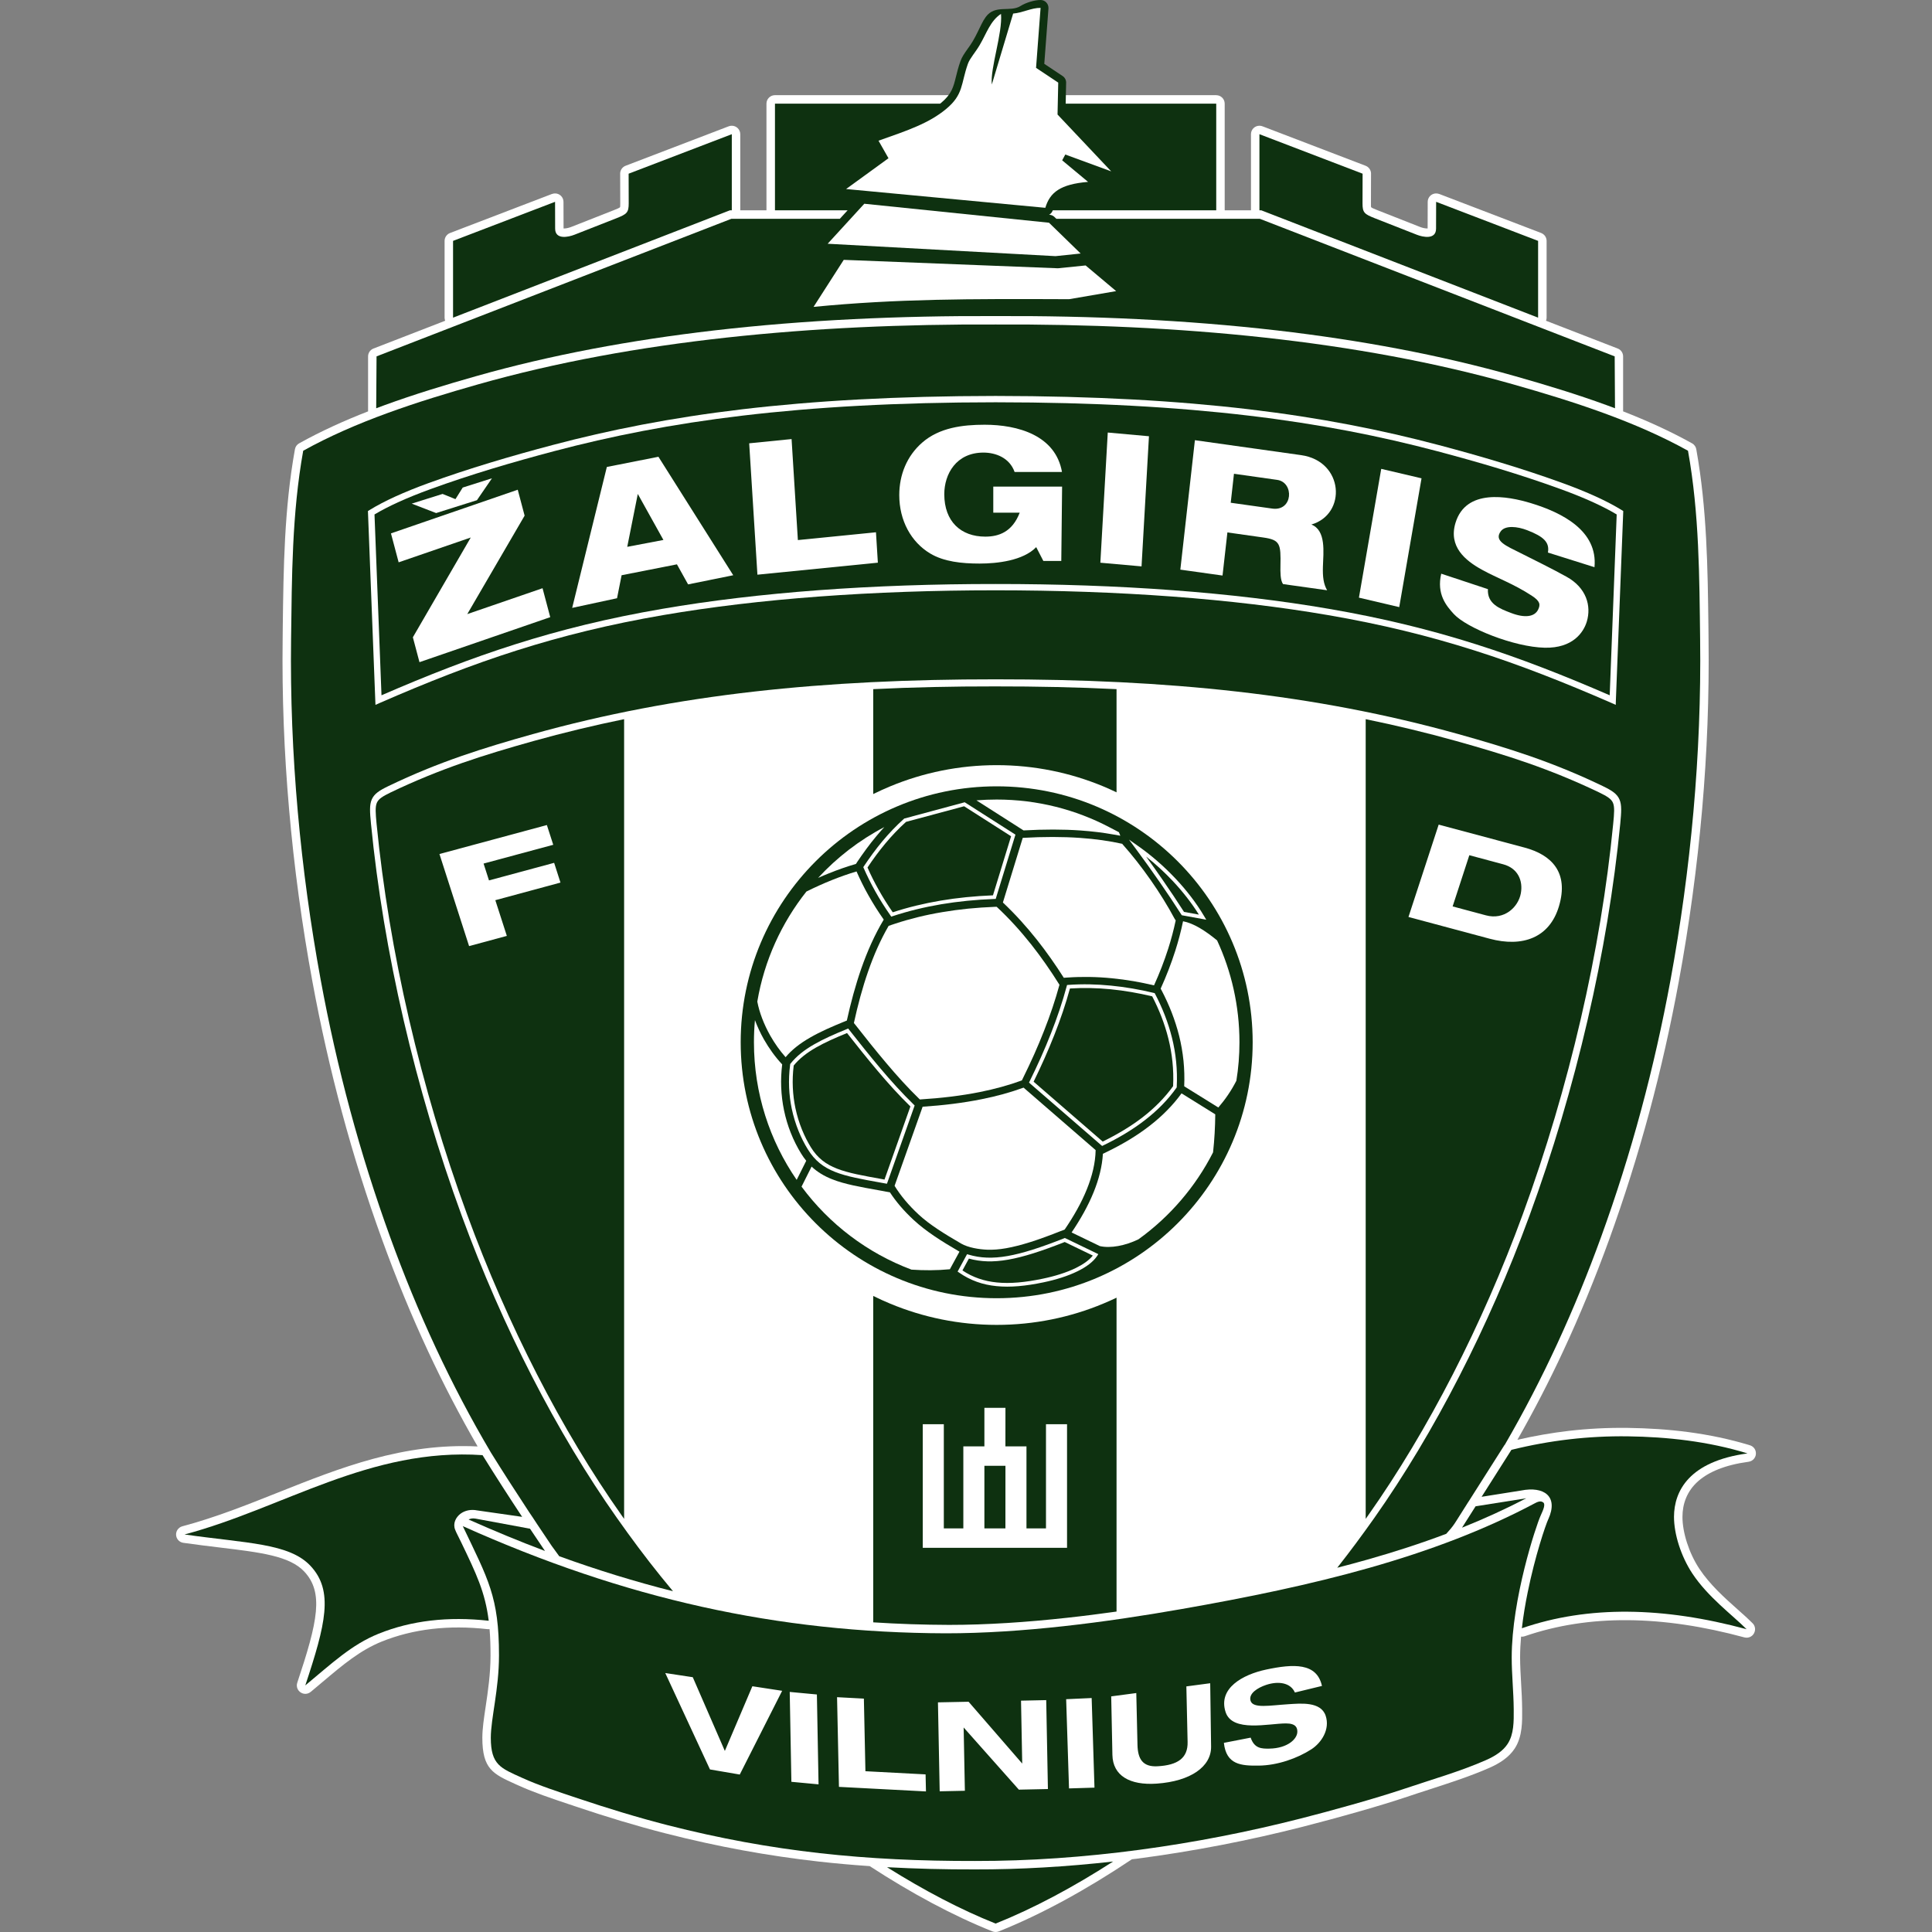<svg width="50" height="50" viewBox="0 0 50 50" fill="none" xmlns="http://www.w3.org/2000/svg">
<rect x="0" y="0" width="50" height="50" fill="#808080" stroke="none"/>
<path d="M44.972 41.654C44.639 41.358 44.251 41.011 43.979 40.6C43.844 40.395 43.735 40.161 43.659 39.926C43.583 39.69 43.541 39.456 43.542 39.253C43.543 38.937 43.646 38.593 43.961 38.322C44.224 38.096 44.634 37.914 45.254 37.83C45.374 37.814 45.458 37.703 45.441 37.584C45.43 37.495 45.366 37.426 45.285 37.403C44.761 37.243 44.229 37.134 43.699 37.063C43.172 36.993 42.645 36.961 42.13 36.954C41.611 36.947 41.097 36.973 40.59 37.032C40.148 37.084 39.709 37.161 39.27 37.262C39.694 36.517 40.089 35.755 40.452 34.974C40.888 34.039 41.284 33.073 41.645 32.08C42.037 30.997 42.382 29.902 42.682 28.791C42.981 27.682 43.235 26.552 43.448 25.396C43.716 23.944 43.92 22.447 44.052 20.937C44.178 19.485 44.236 18.011 44.217 16.54L44.214 16.221C44.195 14.709 44.177 13.174 43.901 11.634C43.892 11.569 43.853 11.508 43.791 11.474C43.227 11.16 42.631 10.89 42.006 10.646V9.222C42.005 9.13 41.948 9.051 41.866 9.02L40.011 8.301C40.021 8.276 40.026 8.249 40.026 8.221V6.235C40.026 6.146 39.972 6.064 39.885 6.03L37.245 5.019V5.02C37.221 5.011 37.195 5.006 37.167 5.006C37.046 5.006 36.949 5.103 36.949 5.224L36.947 5.912C36.942 5.912 36.937 5.913 36.931 5.913C36.869 5.912 36.796 5.892 36.747 5.872L35.656 5.443C35.556 5.404 35.499 5.379 35.485 5.362C35.48 5.358 35.48 5.327 35.48 5.262L35.482 4.513C35.49 4.418 35.434 4.326 35.342 4.29L32.682 3.272C32.655 3.26 32.625 3.254 32.594 3.254C32.473 3.254 32.375 3.352 32.375 3.473V5.443H31.696C31.696 5.436 31.695 5.43 31.695 5.423V2.682C31.695 2.562 31.597 2.464 31.477 2.464V2.463H20.056C19.935 2.463 19.836 2.561 19.836 2.682V5.443H19.158V3.473C19.158 3.352 19.06 3.254 18.938 3.254C18.907 3.254 18.877 3.26 18.85 3.272L16.19 4.29C16.097 4.326 16.043 4.418 16.05 4.513L16.052 5.262C16.052 5.327 16.051 5.358 16.047 5.362C16.033 5.379 15.976 5.404 15.876 5.443L14.786 5.872C14.736 5.892 14.663 5.912 14.601 5.913C14.596 5.913 14.59 5.912 14.585 5.912L14.583 5.224C14.583 5.103 14.485 5.006 14.365 5.006C14.338 5.006 14.311 5.011 14.287 5.02L14.287 5.019L11.647 6.03C11.56 6.064 11.506 6.146 11.506 6.235H11.506V8.221C11.506 8.249 11.511 8.276 11.521 8.301L9.666 9.02C9.577 9.054 9.523 9.14 9.526 9.231L9.526 10.646C8.901 10.89 8.305 11.16 7.741 11.474C7.686 11.505 7.645 11.559 7.633 11.626C7.355 13.169 7.337 14.707 7.318 16.221L7.315 16.54C7.296 18.011 7.354 19.485 7.481 20.937C7.611 22.447 7.817 23.944 8.084 25.396C8.297 26.552 8.552 27.682 8.851 28.791C9.15 29.902 9.495 30.997 9.888 32.08C10.248 33.073 10.644 34.039 11.08 34.974C11.472 35.815 11.899 36.635 12.361 37.434C10.432 37.34 8.81 37.983 7.189 38.629C6.378 38.952 5.567 39.275 4.72 39.5C4.603 39.531 4.533 39.651 4.564 39.767C4.587 39.855 4.66 39.916 4.745 39.928C5.093 39.978 5.405 40.015 5.694 40.05C6.754 40.178 7.494 40.268 7.874 40.672C8.131 40.945 8.213 41.271 8.175 41.703C8.133 42.176 7.951 42.775 7.693 43.55C7.655 43.664 7.717 43.787 7.832 43.825C7.906 43.85 7.984 43.833 8.04 43.786L8.04 43.787C8.081 43.754 8.218 43.637 8.351 43.526C8.877 43.082 9.317 42.712 9.878 42.484C10.285 42.32 10.717 42.212 11.172 42.158C11.632 42.104 12.116 42.106 12.624 42.163C12.64 42.164 12.655 42.164 12.67 42.163C12.687 42.365 12.695 42.588 12.695 42.843C12.695 43.323 12.627 43.777 12.569 44.168C12.523 44.473 12.483 44.74 12.483 44.974C12.483 45.785 12.76 45.91 13.34 46.173C13.377 46.189 13.28 46.146 13.414 46.206V46.206C13.826 46.393 14.271 46.541 14.711 46.689C14.769 46.708 14.827 46.728 14.885 46.747C15.282 46.881 15.674 47.007 16.057 47.122C16.451 47.24 16.841 47.35 17.226 47.448C18.584 47.795 19.879 48.029 21.19 48.177C21.627 48.226 22.065 48.265 22.508 48.295C23.589 48.998 24.664 49.578 25.684 49.984C25.734 50.004 25.793 50.006 25.847 49.985C26.952 49.544 28.121 48.902 29.293 48.118C29.332 48.113 29.372 48.108 29.412 48.104C30.879 47.913 32.329 47.63 33.716 47.276C34.141 47.167 34.682 47.022 35.215 46.869C35.638 46.748 36.06 46.62 36.417 46.5C36.608 46.435 36.799 46.374 36.987 46.313C37.527 46.138 38.05 45.969 38.537 45.755C38.678 45.694 38.806 45.624 38.916 45.544C39.034 45.458 39.13 45.361 39.203 45.248C39.303 45.093 39.352 44.919 39.375 44.736C39.396 44.569 39.395 44.4 39.393 44.23C39.391 44 39.379 43.779 39.366 43.561C39.353 43.328 39.34 43.1 39.34 42.895C39.34 42.72 39.349 42.539 39.365 42.356C39.398 42.36 39.429 42.356 39.458 42.346C40.294 42.058 41.187 41.922 42.132 41.93C43.082 41.937 44.088 42.089 45.146 42.376C45.263 42.407 45.383 42.338 45.413 42.221C45.436 42.139 45.408 42.054 45.348 42.001C45.233 41.886 45.107 41.774 44.972 41.654Z" fill="white"/>
<path d="M18.89 5.443H18.939V3.473L16.269 4.495L16.271 5.262C16.271 5.501 16.223 5.541 15.956 5.647L14.866 6.075C14.709 6.137 14.368 6.209 14.367 5.918L14.365 5.223L11.725 6.234V8.221L18.851 5.458" fill="#0E3110"/>
<path d="M32.642 5.443L32.681 5.458L39.806 8.221V6.234L37.167 5.223L37.165 5.918C37.164 6.209 36.823 6.137 36.667 6.075L35.577 5.647C35.309 5.541 35.261 5.501 35.262 5.262L35.264 4.495L32.594 3.473V5.443H32.603" fill="#0E3110"/>
<path d="M13.692 39.131C13.765 39.235 13.83 39.338 13.899 39.442L14.092 39.73C14.175 39.856 14.237 39.946 14.277 40.006C14.394 40.165 14.392 40.165 14.473 40.275C15.46 40.633 16.438 40.934 17.417 41.181C17.312 41.056 17.207 40.928 17.102 40.797C16.713 40.316 16.326 39.795 15.965 39.283C15.189 38.183 14.447 36.947 13.768 35.622C13.094 34.309 12.479 32.907 11.949 31.461C11.347 29.816 10.841 28.106 10.445 26.398C10.048 24.682 9.762 22.966 9.601 21.319C9.571 21.011 9.56 20.834 9.62 20.693C9.683 20.546 9.81 20.46 10.056 20.342C10.701 20.031 11.316 19.784 11.93 19.57C12.543 19.357 13.151 19.177 13.784 19C15.655 18.478 17.543 18.122 19.518 17.898C21.491 17.674 23.551 17.58 25.767 17.581C27.982 17.58 30.042 17.674 32.014 17.898C33.989 18.122 35.878 18.478 37.748 19C38.381 19.177 38.99 19.357 39.603 19.57C40.215 19.784 40.831 20.031 41.476 20.342C41.722 20.46 41.85 20.546 41.913 20.693C41.973 20.834 41.961 21.011 41.932 21.319C41.771 22.966 41.485 24.682 41.087 26.398C40.692 28.106 40.186 29.816 39.583 31.461C39.053 32.907 38.439 34.309 37.764 35.622C37.085 36.947 36.343 38.183 35.568 39.283C35.261 39.718 34.937 40.156 34.608 40.573C34.869 40.505 35.128 40.437 35.383 40.364C36.087 40.165 36.769 39.944 37.429 39.695C37.516 39.599 37.583 39.522 37.645 39.429C37.658 39.409 37.671 39.389 37.684 39.369L38.003 38.865H38.004C38.066 38.769 38.098 38.717 38.16 38.619L38.931 37.405C38.936 37.397 38.943 37.39 38.949 37.382C39.931 35.69 40.755 33.892 41.439 32.005C42.219 29.856 42.812 27.649 43.234 25.356C43.754 22.529 44.038 19.516 43.999 16.542C43.979 14.934 43.979 13.297 43.685 11.665C42.328 10.91 40.742 10.396 39.156 9.946C35.127 8.804 30.492 8.377 25.767 8.398C21.041 8.377 16.405 8.804 12.377 9.946C10.791 10.396 9.204 10.91 7.847 11.665C7.554 13.297 7.554 14.934 7.533 16.542C7.494 19.516 7.779 22.529 8.299 25.356C8.721 27.649 9.314 29.856 10.093 32.005C10.806 33.972 11.669 35.843 12.707 37.596C12.851 37.828 13.007 38.074 13.173 38.333C13.344 38.599 13.517 38.865 13.692 39.131Z" fill="#0E3110"/>
<path d="M22.956 48.323C23.914 48.924 24.862 49.422 25.766 49.782C26.743 49.392 27.771 48.843 28.807 48.176C27.612 48.31 26.411 48.383 25.23 48.38C24.448 48.382 23.695 48.363 22.956 48.323Z" fill="#0E3110"/>
<path d="M41.788 9.223L32.603 5.662H27.338L27.294 5.62C27.261 5.586 27.218 5.564 27.169 5.559L27.151 5.558C27.194 5.534 27.229 5.493 27.246 5.443H31.476V2.683H27.58L27.591 2.153C27.597 2.082 27.564 2.009 27.5 1.967L27.026 1.652L27.134 0.219H27.134C27.134 0.216 27.134 0.211 27.134 0.208C27.136 0.094 27.045 0.001 26.933 8.82367e-05C26.773 -0.003 26.538 0.074 26.414 0.154C26.147 0.325 25.755 0.107 25.513 0.437C25.428 0.552 25.375 0.684 25.302 0.828C25.262 0.909 25.221 0.99 25.173 1.07C25.133 1.138 25.087 1.202 25.044 1.262C24.966 1.372 24.895 1.472 24.857 1.581C24.801 1.738 24.768 1.873 24.738 1.994C24.675 2.249 24.629 2.435 24.354 2.664C24.346 2.67 24.337 2.676 24.329 2.683H20.056V5.443H21.936L21.735 5.662H18.929L9.745 9.223L9.736 10.566C9.808 10.539 9.88 10.512 9.951 10.486C10.723 10.204 11.521 9.962 12.318 9.736C14.255 9.186 16.332 8.801 18.489 8.551C20.838 8.28 23.289 8.169 25.766 8.18C28.243 8.169 30.694 8.28 33.043 8.551C35.2 8.801 37.276 9.186 39.214 9.736C40.011 9.962 40.809 10.204 41.581 10.486C41.652 10.512 41.724 10.539 41.796 10.566" fill="#0E3110"/>
<path d="M39.123 42.894C39.123 41.376 39.755 39.481 39.869 39.23C39.942 39.068 40.009 38.922 39.929 38.876C39.895 38.855 39.842 38.841 39.736 38.897C37.088 40.308 33.985 41.045 30.585 41.641C28.619 41.986 26.446 42.271 24.473 42.27C20.122 42.255 16.181 41.381 11.977 39.496C12.634 40.875 12.914 41.324 12.914 42.842C12.914 43.72 12.702 44.475 12.702 44.974C12.702 45.677 12.961 45.76 13.505 46.007C13.958 46.214 14.463 46.375 14.954 46.54C15.731 46.801 16.511 47.039 17.28 47.236C19.978 47.925 22.422 48.168 25.231 48.162C28.039 48.168 30.963 47.752 33.662 47.063C34.431 46.867 35.572 46.553 36.348 46.292C37.085 46.044 37.804 45.839 38.449 45.555C38.707 45.442 38.903 45.309 39.019 45.129C39.18 44.88 39.178 44.556 39.175 44.232C39.171 43.783 39.122 43.316 39.123 42.894Z" fill="#0E3110"/>
<path d="M11.78 39.591C11.715 39.431 11.793 39.272 11.914 39.178C12.034 39.086 12.196 39.058 12.348 39.089L13.513 39.256C13.157 38.718 12.812 38.182 12.488 37.659C9.572 37.461 7.346 39.027 4.776 39.712C6.395 39.942 7.483 39.938 8.033 40.522C8.644 41.17 8.425 42.04 7.901 43.618C8.59 43.048 9.095 42.565 9.797 42.281C10.647 41.938 11.599 41.829 12.648 41.945C12.556 41.205 12.327 40.729 11.93 39.904C11.831 39.698 11.816 39.682 11.78 39.591Z" fill="#0E3110"/>
<path d="M38.188 38.983L37.837 39.536C38.409 39.307 38.964 39.054 39.5 38.775" fill="#0E3110"/>
<path d="M43.797 40.721C43.503 40.275 43.322 39.702 43.323 39.253C43.326 38.588 43.712 37.82 45.225 37.614C44.199 37.299 43.14 37.186 42.127 37.172C41.115 37.159 40.11 37.275 39.115 37.522L38.344 38.737L39.365 38.575C39.66 38.516 39.904 38.553 40.04 38.679C40.176 38.804 40.205 39.019 40.07 39.318L40.068 39.32C39.998 39.473 39.728 40.265 39.537 41.206C39.475 41.508 39.422 41.825 39.386 42.139C41.105 41.546 43.054 41.583 45.202 42.164C44.828 41.79 44.201 41.332 43.797 40.721Z" fill="#0E3110"/>
<path d="M12.127 39.325C12.789 39.619 13.445 39.891 14.104 40.139C13.975 39.947 13.845 39.755 13.717 39.563L12.308 39.302C12.235 39.289 12.174 39.299 12.127 39.325Z" fill="#0E3110"/>
<path d="M25.794 20.35C27.623 20.35 29.279 21.091 30.478 22.29C31.677 23.489 32.419 25.145 32.419 26.974C32.419 28.803 31.677 30.459 30.478 31.658C29.279 32.857 27.623 33.598 25.794 33.598C23.965 33.598 22.309 32.857 21.11 31.658C19.911 30.459 19.169 28.803 19.169 26.974C19.169 25.145 19.911 23.489 21.11 22.29C22.309 21.091 23.965 20.35 25.794 20.35Z" fill="#0E3110"/>
<path d="M28.355 29.765L26.534 28.186L26.506 28.161L26.49 28.148C26.148 28.272 25.785 28.372 25.401 28.448C24.925 28.544 24.417 28.606 23.877 28.642L23.865 28.677L23.855 28.706L23.16 30.665L23.152 30.69C23.305 30.938 23.51 31.188 23.781 31.438C24.062 31.697 24.43 31.925 24.873 32.183C25.056 32.289 25.339 32.334 25.546 32.342C25.696 32.348 25.858 32.336 26.039 32.304C26.226 32.271 26.432 32.218 26.665 32.145C26.902 32.07 27.165 31.974 27.463 31.855L27.464 31.856L27.483 31.849L27.554 31.82C27.784 31.483 27.986 31.131 28.129 30.775C28.265 30.437 28.349 30.096 28.355 29.765Z" fill="white"/>
<path d="M23.031 30.857L22.918 30.837L22.878 30.829L22.762 30.808C22.25 30.716 21.857 30.647 21.538 30.52C21.331 30.438 21.156 30.335 21.004 30.191L20.744 30.71C21.459 31.676 22.445 32.429 23.589 32.858C23.914 32.88 24.244 32.881 24.583 32.848L24.623 32.774L24.831 32.393C24.349 32.114 23.954 31.858 23.651 31.578C23.391 31.338 23.188 31.098 23.031 30.857Z" fill="white"/>
<path d="M31.498 24.337C31.186 24.081 30.889 23.894 30.617 23.842C30.565 24.096 30.497 24.353 30.415 24.61C30.31 24.938 30.183 25.266 30.038 25.585L30.052 25.613L30.063 25.632C30.159 25.816 30.246 26.005 30.322 26.2C30.398 26.397 30.464 26.6 30.516 26.807C30.568 27.016 30.606 27.231 30.629 27.454C30.65 27.668 30.657 27.888 30.647 28.113L31.53 28.662C31.708 28.456 31.866 28.227 31.997 27.97C32.05 27.645 32.077 27.313 32.077 26.974C32.077 26.032 31.869 25.139 31.498 24.337Z" fill="white"/>
<path d="M20.732 29.852C20.634 29.693 20.542 29.513 20.464 29.315C20.393 29.137 20.334 28.942 20.29 28.733C20.251 28.544 20.225 28.343 20.217 28.131C20.21 27.944 20.218 27.748 20.243 27.547C20.063 27.355 19.903 27.132 19.77 26.899C19.678 26.736 19.6 26.568 19.538 26.401C19.52 26.59 19.512 26.781 19.512 26.974C19.512 28.296 19.921 29.523 20.618 30.535L20.865 30.041C20.819 29.983 20.774 29.921 20.732 29.852Z" fill="white"/>
<path d="M26.468 21.684L26.465 21.695L25.975 23.291L25.965 23.324L25.955 23.357C26.273 23.657 26.564 23.979 26.836 24.322C27.083 24.634 27.313 24.962 27.531 25.305L27.603 25.3L27.637 25.298C27.822 25.285 28.011 25.281 28.203 25.284C28.393 25.287 28.582 25.298 28.771 25.317C28.964 25.336 29.153 25.361 29.339 25.393C29.51 25.423 29.686 25.459 29.866 25.501C30.008 25.189 30.131 24.871 30.233 24.553C30.311 24.308 30.376 24.063 30.427 23.821L30.4 23.779C30.046 23.117 29.548 22.407 29.053 21.851L29.044 21.838C28.711 21.764 28.347 21.712 27.952 21.685C27.498 21.653 27.003 21.653 26.468 21.684Z" fill="white"/>
<path d="M30.209 28.731C30.067 28.877 29.912 29.013 29.746 29.141C29.58 29.27 29.404 29.389 29.22 29.5C29.036 29.611 28.84 29.716 28.634 29.816L28.606 29.83L28.543 29.86C28.524 30.186 28.439 30.518 28.306 30.847C28.162 31.204 27.962 31.557 27.733 31.896L28.464 32.249C28.741 32.311 29.117 32.24 29.462 32.074C30.272 31.491 30.938 30.719 31.394 29.823C31.43 29.494 31.448 29.165 31.451 28.839L30.578 28.296C30.467 28.45 30.343 28.595 30.209 28.731Z" fill="white"/>
<path d="M26.39 21.428L26.489 21.491C27.02 21.461 27.512 21.461 27.965 21.493C28.262 21.514 28.543 21.548 28.806 21.595C28.829 21.599 28.972 21.624 28.994 21.628L28.957 21.537C28.949 21.532 28.719 21.413 28.711 21.409C27.839 20.951 26.846 20.692 25.794 20.692C25.618 20.692 25.443 20.699 25.27 20.713L26.359 21.408" fill="white"/>
<path d="M22.099 26.474L22.112 26.492L22.135 26.52C22.275 26.697 22.414 26.874 22.531 27.02C22.663 27.184 22.799 27.349 22.938 27.514C23.075 27.676 23.214 27.836 23.357 27.992C23.5 28.148 23.645 28.298 23.792 28.441L23.806 28.454C24.358 28.42 24.878 28.358 25.363 28.261C25.746 28.184 26.108 28.085 26.446 27.961L26.46 27.933L26.476 27.899C26.578 27.693 26.674 27.489 26.764 27.288C26.853 27.088 26.938 26.885 27.019 26.679C27.1 26.474 27.174 26.272 27.24 26.074C27.305 25.881 27.364 25.685 27.419 25.486C27.189 25.119 26.947 24.77 26.686 24.44C26.412 24.095 26.117 23.769 25.794 23.468H25.776L25.743 23.469C25.509 23.478 25.279 23.494 25.053 23.516C24.83 23.539 24.61 23.568 24.392 23.605C24.175 23.641 23.965 23.684 23.762 23.734C23.556 23.785 23.357 23.841 23.165 23.905L23.131 23.916L22.998 23.961C22.787 24.324 22.614 24.718 22.47 25.132C22.32 25.56 22.2 26.011 22.099 26.474Z" fill="white"/>
<path d="M22.152 22.358L22.171 22.329L22.185 22.306C22.261 22.193 22.341 22.079 22.425 21.965C22.505 21.856 22.59 21.747 22.681 21.639C22.748 21.558 22.816 21.48 22.886 21.405C22.24 21.743 21.662 22.189 21.172 22.72C21.266 22.678 21.36 22.639 21.454 22.601C21.684 22.508 21.916 22.427 22.152 22.358Z" fill="white"/>
<path d="M20.331 27.36C20.41 27.265 20.5 27.179 20.599 27.099C20.709 27.011 20.831 26.929 20.966 26.852C21.096 26.777 21.235 26.707 21.382 26.639C21.535 26.57 21.686 26.505 21.841 26.442V26.443L21.874 26.429L21.916 26.412C22.018 25.951 22.139 25.5 22.289 25.069C22.446 24.619 22.636 24.191 22.871 23.799C22.797 23.694 22.729 23.591 22.666 23.492C22.597 23.382 22.534 23.277 22.477 23.175C22.419 23.073 22.363 22.968 22.31 22.86C22.26 22.759 22.212 22.656 22.167 22.553C21.951 22.617 21.737 22.693 21.525 22.778C21.304 22.867 21.085 22.966 20.87 23.073C20.227 23.884 19.779 24.857 19.599 25.921C19.651 26.2 19.77 26.511 19.936 26.805C20.049 27.003 20.183 27.193 20.331 27.36Z" fill="white"/>
<path d="M24.343 23.308C23.912 23.381 23.499 23.481 23.104 23.61C22.969 23.415 22.848 23.221 22.74 23.028C22.63 22.834 22.534 22.642 22.451 22.451C22.595 22.234 22.748 22.027 22.911 21.831C23.078 21.631 23.256 21.443 23.448 21.27L24.951 20.866L26.167 21.642L25.698 23.171C25.227 23.19 24.775 23.235 24.343 23.308ZM25.77 23.264L25.779 23.231L26.269 21.635L26.28 21.6L26.249 21.581L24.984 20.774L24.966 20.762L24.946 20.768L23.413 21.181L23.402 21.183L23.394 21.191C23.194 21.369 23.01 21.564 22.838 21.769C22.666 21.976 22.507 22.194 22.356 22.42L22.342 22.442L22.352 22.465C22.441 22.668 22.541 22.871 22.656 23.075C22.77 23.279 22.9 23.485 23.046 23.694L23.067 23.723L23.1 23.711C23.499 23.579 23.919 23.477 24.358 23.402C24.799 23.328 25.257 23.283 25.735 23.265" fill="white"/>
<path d="M30.36 28.11C30.143 28.411 29.878 28.677 29.571 28.915C29.266 29.15 28.919 29.357 28.538 29.544L26.75 27.994C26.948 27.589 27.128 27.186 27.286 26.784C27.445 26.382 27.581 25.981 27.69 25.582C28.04 25.56 28.391 25.568 28.744 25.602C29.101 25.637 29.46 25.7 29.819 25.785C29.996 26.127 30.141 26.491 30.237 26.877C30.334 27.265 30.381 27.676 30.36 28.11ZM29.893 25.721L29.883 25.702L29.862 25.697C29.492 25.608 29.122 25.544 28.753 25.508C28.383 25.471 28.015 25.463 27.649 25.489L27.615 25.492L27.606 25.525C27.497 25.931 27.358 26.34 27.197 26.749C27.036 27.16 26.851 27.571 26.647 27.984L26.631 28.017L26.659 28.042L28.499 29.637L28.523 29.657L28.551 29.644C28.95 29.451 29.311 29.236 29.629 28.99C29.948 28.744 30.222 28.468 30.445 28.154L30.453 28.142L30.454 28.129C30.477 27.68 30.43 27.255 30.33 26.854C30.23 26.453 30.078 26.075 29.893 25.721Z" fill="white"/>
<path d="M22.891 30.527L22.816 30.513C21.843 30.339 21.328 30.247 20.987 29.694C20.819 29.421 20.668 29.074 20.584 28.672C20.515 28.34 20.492 27.971 20.541 27.576C20.687 27.396 20.881 27.246 21.116 27.111C21.348 26.978 21.62 26.858 21.921 26.735C22.175 27.057 22.436 27.386 22.708 27.708C22.98 28.031 23.263 28.345 23.561 28.635L22.891 30.527ZM22.781 27.646C22.504 27.318 22.235 26.979 21.973 26.647L21.951 26.618L21.918 26.632C21.601 26.761 21.315 26.887 21.068 27.029C20.819 27.172 20.613 27.331 20.458 27.528L20.45 27.538L20.449 27.551C20.395 27.962 20.418 28.346 20.49 28.691C20.577 29.105 20.732 29.463 20.906 29.744C21.269 30.334 21.799 30.428 22.798 30.607L22.913 30.628L22.954 30.635L22.968 30.596L23.661 28.638L23.671 28.609L23.649 28.588C23.347 28.294 23.059 27.975 22.781 27.646Z" fill="white"/>
<path d="M30.642 23.6C30.467 23.326 30.285 23.054 30.098 22.784C29.955 22.577 29.809 22.371 29.661 22.168C29.897 22.353 30.131 22.567 30.353 22.802C30.602 23.068 30.834 23.36 31.027 23.67L30.642 23.6ZM31.164 23.712C30.957 23.362 30.701 23.033 30.422 22.737C30.116 22.412 29.784 22.127 29.46 21.899L29.218 21.729L29.394 21.966C29.606 22.252 29.816 22.544 30.02 22.839C30.21 23.114 30.396 23.391 30.573 23.669L30.584 23.686L30.604 23.69L31.115 23.783L31.218 23.802" fill="white"/>
<path d="M27.84 32.817C27.602 32.933 27.304 33.027 26.984 33.093C26.535 33.187 26.146 33.225 25.799 33.19C25.47 33.157 25.178 33.059 24.908 32.879L25.075 32.572C25.383 32.657 25.703 32.668 26.09 32.6C26.486 32.531 26.954 32.38 27.555 32.143L28.282 32.494C28.187 32.614 28.033 32.722 27.84 32.817ZM27.577 32.048L27.558 32.039L27.539 32.047C26.934 32.286 26.467 32.437 26.075 32.506C25.686 32.574 25.37 32.56 25.064 32.469L25.028 32.458L25.009 32.492L24.803 32.871L24.783 32.908L24.819 32.933C25.112 33.138 25.43 33.25 25.79 33.285C26.148 33.321 26.546 33.283 27.004 33.187C27.332 33.119 27.637 33.022 27.882 32.902C28.113 32.79 28.293 32.656 28.395 32.503L28.424 32.457L28.375 32.433" fill="white"/>
<path d="M17.217 43.298L18.374 45.793L19.145 45.925L20.242 43.758L19.471 43.64L18.759 45.314L17.929 43.406L17.217 43.298ZM20.438 43.787L21.141 43.853L21.184 46.179L20.481 46.113L20.438 43.787ZM21.663 43.923L22.357 43.96L22.397 45.839L23.954 45.921L23.964 46.362L21.712 46.244L21.663 43.923ZM24.319 46.359L24.274 44.057L25.067 44.041L26.455 45.641L26.424 44.013L27.076 43.999L27.12 46.3L26.368 46.316L24.939 44.707L24.971 46.345L24.319 46.359ZM27.592 43.975L28.252 43.945L28.325 46.264L27.666 46.284L27.592 43.975ZM28.758 43.902L28.789 45.419C28.801 45.953 29.236 46.209 29.936 46.16C30.813 46.099 31.35 45.72 31.343 45.201L31.32 43.562L30.703 43.644L30.735 45.081C30.745 45.495 30.485 45.683 29.954 45.711C29.573 45.731 29.447 45.522 29.438 45.16L29.407 43.816L28.758 43.902ZM33.512 43.802L34.212 43.632C34.08 43.026 33.471 43.059 32.769 43.208C32.16 43.337 31.517 43.692 31.719 44.31C31.893 44.84 32.835 44.602 33.281 44.602C33.545 44.602 33.574 44.72 33.575 44.813C33.578 45.004 33.321 45.246 32.854 45.254C32.65 45.258 32.464 45.253 32.367 44.97L31.674 45.105C31.736 45.673 32.12 45.699 32.574 45.694C33.066 45.689 33.58 45.502 33.936 45.273C34.198 45.104 34.426 44.756 34.308 44.403C34.184 44.03 33.66 44.085 33.343 44.105C32.862 44.135 32.424 44.223 32.364 44.014C32.31 43.828 32.546 43.679 32.768 43.605C33.081 43.501 33.398 43.544 33.512 43.802Z" fill="white"/>
<path d="M30.347 15.439C28.88 15.33 27.341 15.277 25.766 15.277C24.191 15.277 22.651 15.33 21.185 15.439C19.76 15.545 18.406 15.705 17.161 15.919C15.775 16.157 14.556 16.458 13.378 16.832C12.199 17.206 11.058 17.656 9.829 18.192L9.717 18.242L9.712 18.12L9.524 13.273L9.522 13.226L9.564 13.2C9.753 13.083 9.978 12.966 10.229 12.851C10.489 12.733 10.777 12.616 11.086 12.504C11.613 12.313 12.144 12.138 12.682 11.975C13.22 11.811 13.758 11.661 14.298 11.518C15.768 11.129 17.352 10.812 19.21 10.592C21.066 10.373 23.198 10.249 25.766 10.247C28.334 10.249 30.466 10.373 32.322 10.592C34.18 10.812 35.765 11.129 37.234 11.518C37.774 11.661 38.312 11.811 38.85 11.975C39.388 12.138 39.919 12.313 40.446 12.504C40.755 12.616 41.044 12.733 41.303 12.851C41.554 12.966 41.779 13.083 41.968 13.2L42.01 13.226L42.008 13.273L41.819 18.12L41.815 18.242L41.704 18.192C40.473 17.656 39.333 17.206 38.154 16.832C36.976 16.458 35.757 16.157 34.371 15.919C33.126 15.705 31.772 15.545 30.347 15.439Z" fill="white"/>
<path d="M25.766 15.114C27.349 15.113 28.892 15.166 30.359 15.275C31.79 15.382 33.148 15.542 34.399 15.758C35.792 15.997 37.018 16.299 38.205 16.676C39.356 17.041 40.468 17.477 41.659 17.994L41.84 13.314C41.665 13.209 41.461 13.104 41.234 13C40.979 12.884 40.695 12.769 40.389 12.658C39.862 12.466 39.333 12.293 38.802 12.131C38.271 11.97 37.734 11.82 37.191 11.676C35.729 11.29 34.153 10.974 32.303 10.755C30.45 10.536 28.325 10.412 25.766 10.411C23.207 10.412 21.082 10.536 19.229 10.755C17.379 10.974 15.803 11.29 14.341 11.676C13.799 11.82 13.261 11.97 12.73 12.131C12.199 12.293 11.67 12.466 11.143 12.658C10.837 12.769 10.553 12.884 10.298 13C10.072 13.104 9.867 13.209 9.692 13.314L9.873 17.994C11.064 17.477 12.176 17.041 13.328 16.676C14.514 16.299 15.74 15.997 17.133 15.758C18.384 15.542 19.743 15.382 21.173 15.275C22.639 15.166 24.183 15.113 25.766 15.114Z" fill="#0E3110"/>
<path d="M41.743 20.776C41.7 20.676 41.594 20.609 41.386 20.508C40.746 20.201 40.137 19.956 39.531 19.744C38.923 19.533 38.317 19.354 37.685 19.177C36.91 18.961 36.131 18.773 35.344 18.612V39.308C35.367 39.275 35.391 39.242 35.414 39.209C36.184 38.117 36.921 36.888 37.599 35.568C38.271 34.258 38.884 32.862 39.41 31.424C40.01 29.786 40.514 28.082 40.908 26.381C41.305 24.67 41.59 22.962 41.749 21.323C41.777 21.042 41.788 20.881 41.743 20.776Z" fill="#0E3110"/>
<path d="M22.599 17.835V20.55C22.743 20.479 22.889 20.413 23.037 20.351C23.889 19.997 24.82 19.802 25.794 19.802C26.768 19.802 27.7 19.997 28.552 20.351C28.668 20.4 28.783 20.451 28.896 20.506V17.835C27.879 17.785 26.832 17.763 25.748 17.764C24.665 17.763 23.617 17.785 22.599 17.835Z" fill="#0E3110"/>
<path d="M25.794 34.288C24.821 34.288 23.889 34.093 23.037 33.738C22.889 33.677 22.743 33.61 22.599 33.539V41.986C23.246 42.028 23.899 42.05 24.561 42.052C25.542 42.052 26.578 41.982 27.615 41.868C28.042 41.822 28.471 41.766 28.896 41.707V33.584C28.783 33.638 28.668 33.69 28.551 33.738C27.7 34.093 26.768 34.288 25.794 34.288Z" fill="#0E3110"/>
<path d="M11.966 19.744C11.359 19.956 10.75 20.201 10.11 20.508C9.902 20.609 9.796 20.676 9.753 20.776C9.708 20.881 9.719 21.042 9.746 21.323C9.907 22.962 10.191 24.67 10.587 26.381C10.982 28.083 11.485 29.786 12.086 31.424C12.613 32.862 13.225 34.258 13.897 35.568C14.574 36.888 15.312 38.117 16.082 39.209C16.105 39.242 16.128 39.275 16.152 39.308V18.612C15.365 18.773 14.586 18.961 13.81 19.177C13.179 19.354 12.572 19.533 11.966 19.744Z" fill="#0E3110"/>
<path d="M27.053 5.378C27.172 4.978 27.442 4.767 28.159 4.707L27.489 4.149L27.57 3.999L28.758 4.435L27.369 2.964L27.387 2.138L26.813 1.756L26.93 0.204C26.695 0.201 26.463 0.332 26.22 0.351L25.668 2.187C25.623 1.767 25.95 0.854 25.906 0.359C25.625 0.542 25.532 0.868 25.349 1.175C25.24 1.358 25.099 1.512 25.05 1.649C24.863 2.176 24.941 2.443 24.484 2.822C24.041 3.189 23.505 3.371 22.736 3.641L22.994 4.095L21.897 4.892" fill="white"/>
<path d="M27.967 6.561L27.148 5.764L22.368 5.273L21.42 6.308L27.317 6.629" fill="white"/>
<path d="M28.096 6.87L27.378 6.943L21.836 6.725L21.055 7.942C23.212 7.733 25.064 7.732 27.669 7.743L28.886 7.534" fill="white"/>
<path d="M26.02 39.555H25.476L25.476 37.935H26.021L26.02 39.555ZM27.615 40.057V36.859H27.07V39.555H26.565V37.432H26.02L26.021 36.435H25.476L25.476 37.432H24.931V39.555H24.426V36.859H23.881V40.057" fill="white"/>
<path d="M14.341 22.33L12.655 22.785L12.515 22.349L14.318 21.863L14.153 21.352L11.373 22.102L12.14 24.485L13.117 24.221L12.819 23.297L14.505 22.841" fill="white"/>
<path d="M39.359 23.12C39.293 23.479 38.931 23.817 38.456 23.689L37.594 23.458L38.026 22.133L38.903 22.368C39.286 22.471 39.419 22.794 39.359 23.12ZM39.458 21.936L37.233 21.341L36.451 23.731L38.552 24.294C39.397 24.521 40.102 24.275 40.346 23.453C40.607 22.576 40.154 22.123 39.458 21.936Z" fill="white"/>
<path d="M32.926 13.162L31.851 13.011L31.935 12.261L33.052 12.419C33.498 12.481 33.465 13.238 32.926 13.162ZM33.674 11.779L30.924 11.392L30.547 14.742L31.639 14.895L31.765 13.779L32.691 13.91C33.134 13.972 33.149 14.079 33.138 14.638C33.135 14.797 33.132 15.017 33.205 15.116L34.346 15.276C34.252 15.114 34.229 14.93 34.237 14.665C34.249 14.289 34.323 13.726 33.938 13.575C34.861 13.306 34.78 11.935 33.674 11.779Z" fill="white"/>
<path d="M28.477 14.563L29.543 14.658L29.735 11.29L28.669 11.194L28.477 14.563Z" fill="white"/>
<path d="M25.706 13.268H26.39C26.198 13.767 25.849 13.888 25.499 13.888C24.868 13.888 24.438 13.497 24.438 12.79C24.438 12.27 24.745 11.713 25.452 11.713C25.765 11.713 26.127 11.845 26.258 12.215L27.484 12.214C27.317 11.269 26.347 10.992 25.482 10.992C24.909 10.992 24.31 11.068 23.868 11.453C23.469 11.8 23.273 12.289 23.273 12.813C23.273 13.473 23.58 14.028 24.071 14.323C24.427 14.537 24.89 14.585 25.352 14.585C25.806 14.585 26.477 14.511 26.817 14.16L27.002 14.518H27.466L27.487 12.594H25.706" fill="white"/>
<path d="M41.265 14.679C41.355 13.732 40.421 13.265 39.622 13.022C39.009 12.836 37.941 12.641 37.669 13.529C37.481 14.145 37.918 14.505 38.352 14.744C38.751 14.964 39.162 15.104 39.64 15.415C39.864 15.56 39.866 15.648 39.81 15.77C39.719 15.968 39.459 15.999 39.107 15.864C38.807 15.75 38.486 15.627 38.507 15.247L37.299 14.847C37.176 15.373 37.426 15.675 37.626 15.892C37.956 16.251 39.182 16.746 39.978 16.763C40.707 16.778 40.982 16.364 41.066 16.088C41.188 15.683 41.058 15.21 40.538 14.924C40.132 14.7 39.769 14.524 39.359 14.317C38.973 14.123 38.655 14 38.84 13.749C38.956 13.592 39.267 13.621 39.529 13.724C39.949 13.887 40.107 14.033 40.06 14.3" fill="white"/>
<path d="M35.169 15.467L36.212 15.712L36.789 12.379L35.746 12.134L35.169 15.467Z" fill="white"/>
<path d="M12.093 15.893L13.577 13.345L13.399 12.674L10.118 13.804L10.317 14.553L12.183 13.911L10.685 16.493L10.856 17.137L14.24 15.972L14.041 15.223" fill="white"/>
<path d="M12.343 12.945L12.732 12.378L11.975 12.618L11.787 12.918L11.454 12.783L10.655 13.034L11.287 13.278" fill="white"/>
<path d="M16.233 14.152L16.506 12.783L17.169 13.974L16.233 14.152ZM15.705 12.085L14.808 15.732L15.969 15.482L16.087 14.887L17.519 14.605L17.808 15.124L18.976 14.887L17.04 11.821" fill="white"/>
<path d="M20.649 13.977L20.486 11.363L19.389 11.473L19.602 14.873L22.719 14.562L22.67 13.775" fill="white"/>
</svg>
